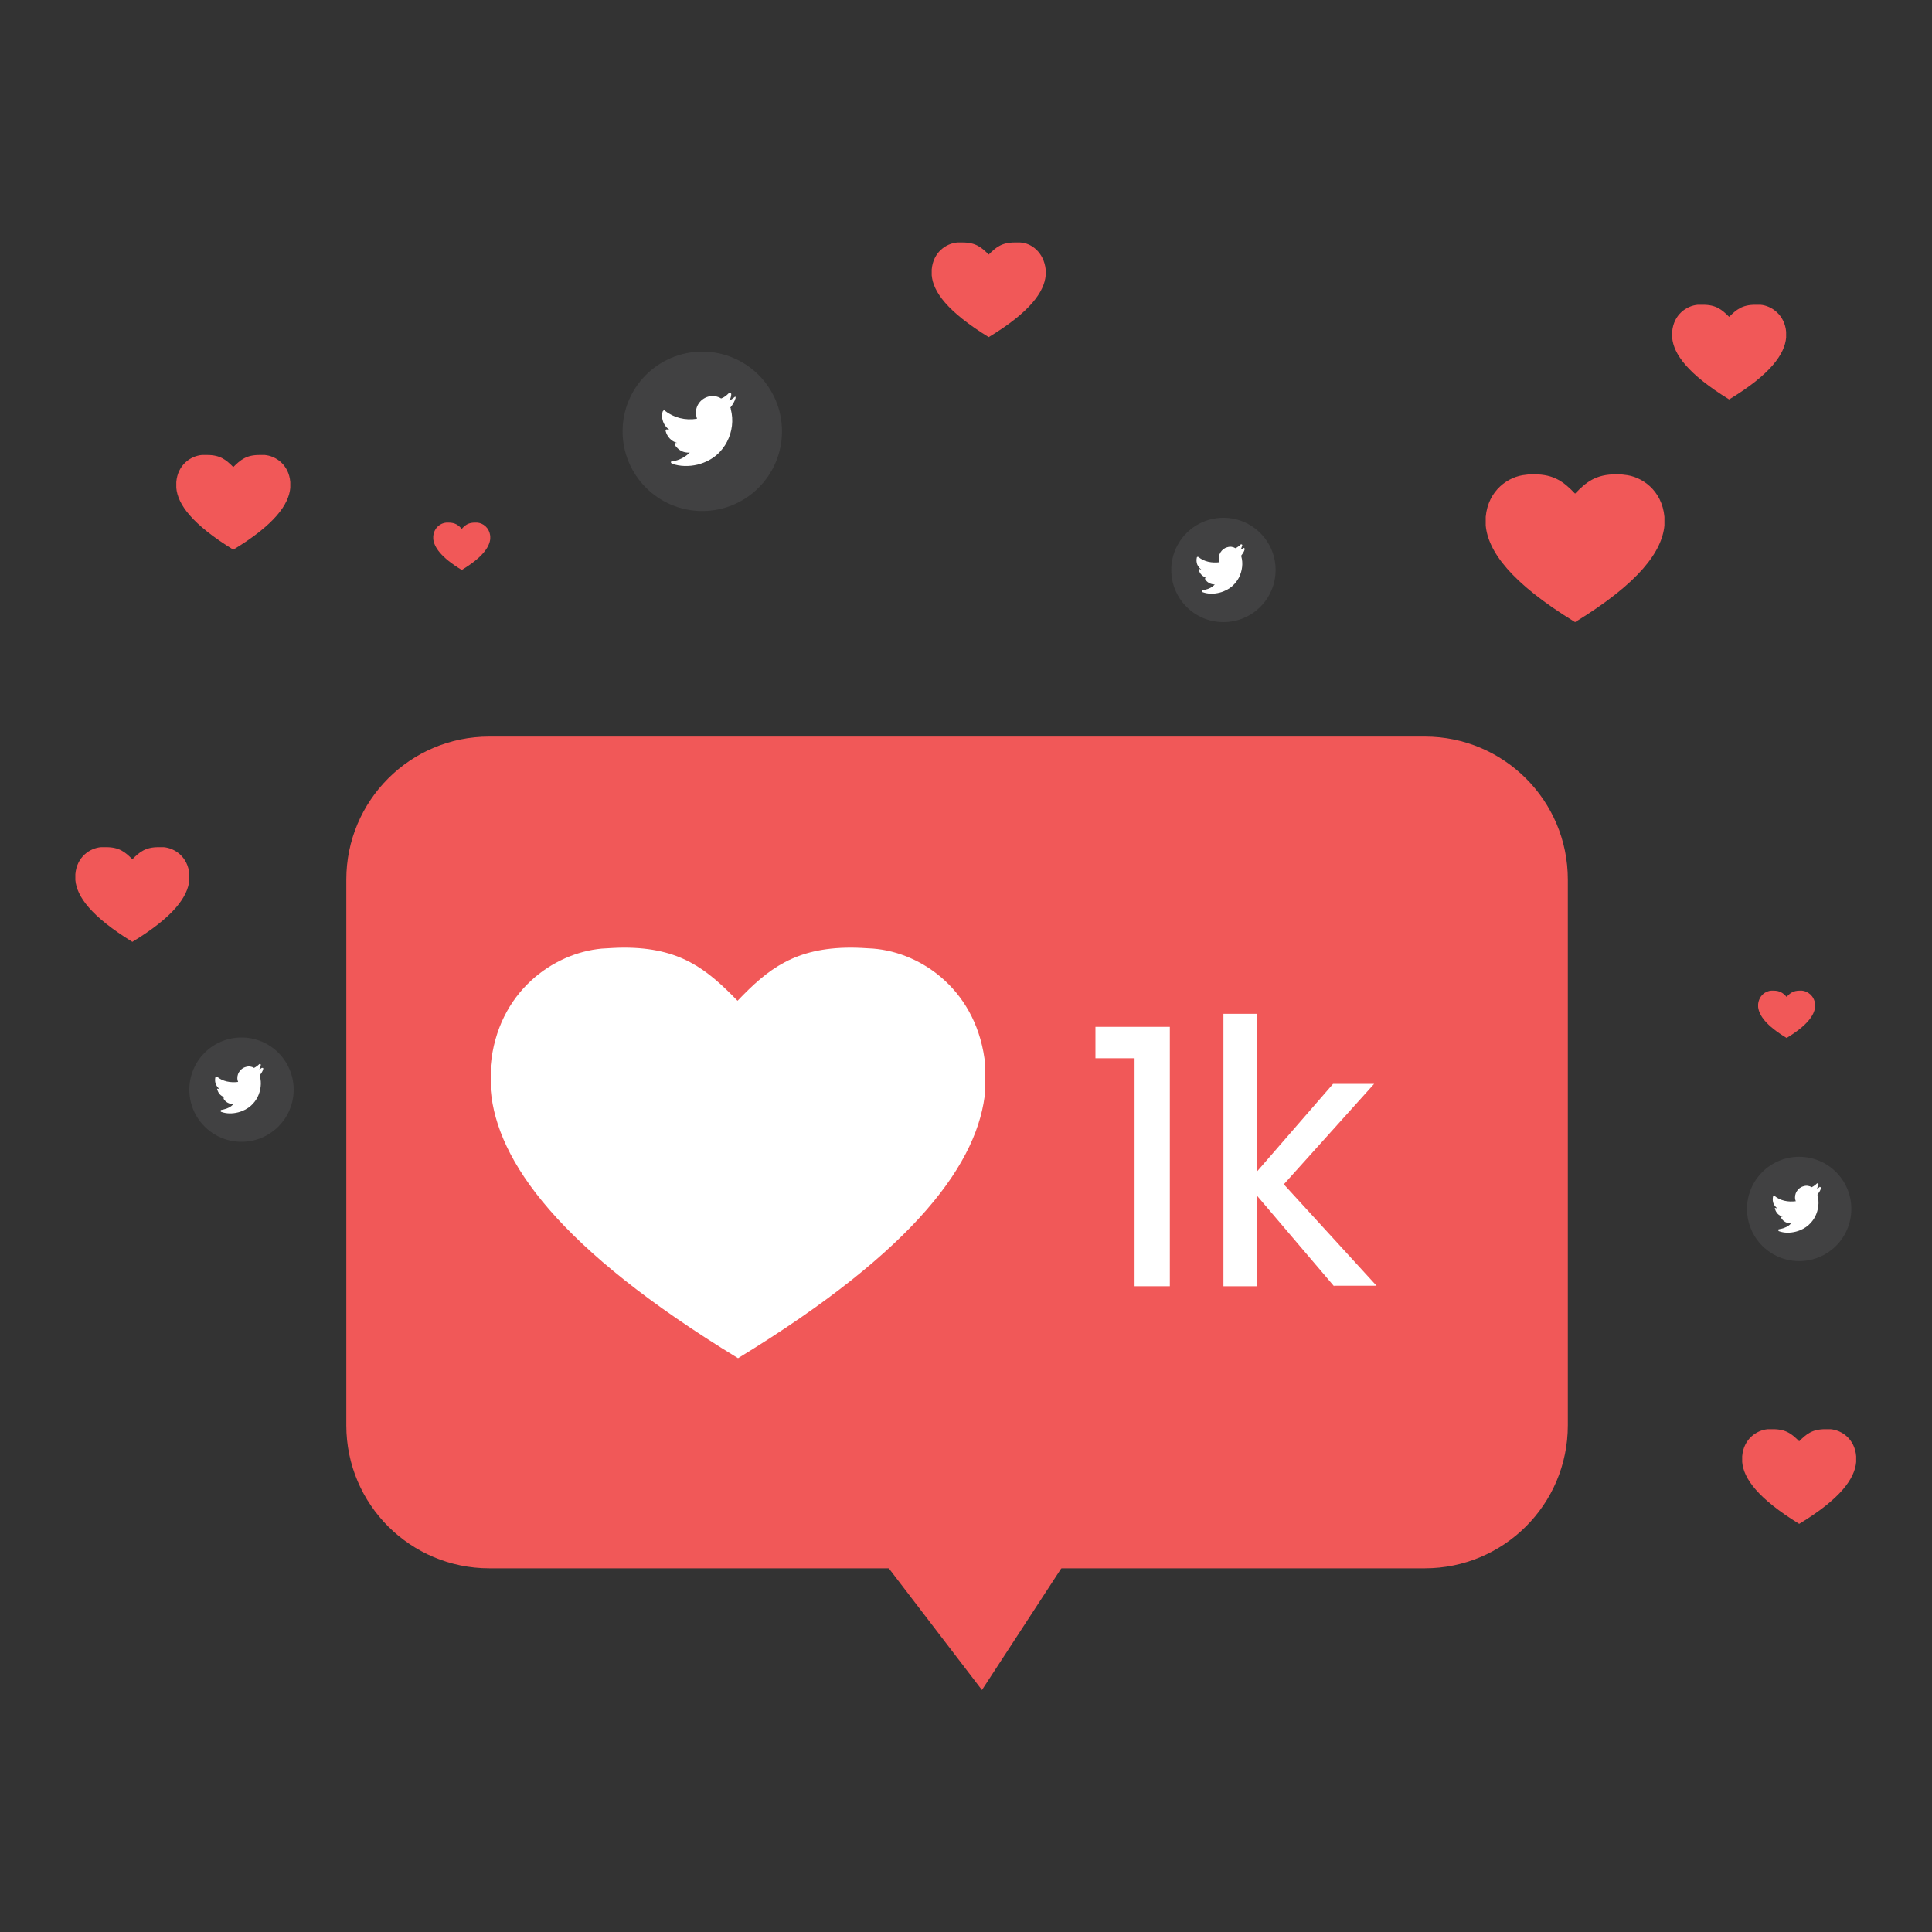 <?xml version="1.0" encoding="utf-8"?>
<!-- Generator: Adobe Illustrator 26.0.1, SVG Export Plug-In . SVG Version: 6.00 Build 0)  -->
<svg version="1.1" id="Layer_1" xmlns="http://www.w3.org/2000/svg" xmlns:xlink="http://www.w3.org/1999/xlink" x="0px" y="0px"
	 viewBox="0 0 400 400" style="enable-background:new 0 0 400 400;" xml:space="preserve">
<rect x="0" y="0" width="400" height="400" fill="#333333" stroke="none"/>
<style type="text/css">
	.st0{fill:#F15858;}
	.st1{fill:#FFFFFF;}
	.st2{fill:#414142;}
</style>
<path class="st0" d="M336.3,98.3c-0.6-0.1-1.2-0.1-1.7-0.1c-4.2,0-6.2,1.6-8.5,4c-2.3-2.4-4.3-4-8.5-4c-0.5,0-1.1,0-1.7,0.1
	c-3.6,0.3-7.8,3.2-8.3,8.7v1.8c0.5,5.3,5.1,11.8,18.5,20c13.4-8.2,18-14.7,18.5-20V107C344.1,101.5,339.9,98.6,336.3,98.3z"/>
<path class="st0" d="M54.8,94.2c-0.4,0-0.7,0-1.1,0c-2.7,0-3.9,1-5.4,2.5c-1.5-1.5-2.7-2.5-5.4-2.5c-0.3,0-0.7,0-1.1,0
	c-2.3,0.2-5,2-5.3,5.6v1.2c0.3,3.4,3.2,7.5,11.8,12.8c8.6-5.2,11.5-9.4,11.8-12.8v-1.2C59.8,96.2,57.1,94.4,54.8,94.2z"/>
<path class="st0" d="M98.8,108.2c-0.2,0-0.4,0-0.5,0c-1.3,0-2,0.5-2.7,1.3c-0.7-0.8-1.4-1.3-2.7-1.3c-0.2,0-0.3,0-0.5,0
	c-1.2,0.1-2.5,1-2.7,2.8v0.6c0.2,1.7,1.6,3.8,5.9,6.4c4.3-2.6,5.7-4.7,5.9-6.4V111C101.3,109.2,100,108.3,98.8,108.2z"/>
<path class="st0" d="M373.1,205.1c-0.2,0-0.4,0-0.5,0c-1.3,0-2,0.5-2.7,1.3c-0.7-0.8-1.4-1.3-2.7-1.3c-0.2,0-0.3,0-0.5,0
	c-1.2,0.1-2.5,1-2.7,2.8v0.6c0.2,1.7,1.6,3.8,5.9,6.4c4.3-2.6,5.7-4.7,5.9-6.4v-0.6C375.6,206.1,374.2,205.2,373.1,205.1z"/>
<path class="st0" d="M364.5,63.1c-0.4,0-0.7,0-1.1,0c-2.7,0-3.9,1-5.4,2.5c-1.5-1.5-2.7-2.5-5.4-2.5c-0.3,0-0.7,0-1.1,0
	c-2.3,0.2-5,2-5.3,5.6v1.2c0.3,3.4,3.2,7.5,11.8,12.8c8.6-5.2,11.5-9.4,11.8-12.8v-1.2C369.5,65.2,366.8,63.3,364.5,63.1z"/>
<path class="st0" d="M379,295.9c-0.4,0-0.7,0-1.1,0c-2.7,0-3.9,1-5.4,2.5c-1.5-1.5-2.7-2.5-5.4-2.5c-0.3,0-0.7,0-1.1,0
	c-2.3,0.2-5,2-5.3,5.6v1.2c0.3,3.4,3.2,7.5,11.8,12.8c8.6-5.2,11.5-9.4,11.8-12.8v-1.2C384,297.9,381.3,296.1,379,295.9z"/>
<path class="st0" d="M33.9,175.4c-0.4,0-0.7,0-1.1,0c-2.7,0-3.9,1-5.4,2.5c-1.5-1.5-2.7-2.5-5.4-2.5c-0.3,0-0.7,0-1.1,0
	c-2.3,0.2-5,2-5.3,5.6v1.2c0.3,3.4,3.2,7.5,11.8,12.8c8.6-5.2,11.5-9.4,11.8-12.8V181C38.9,177.4,36.2,175.6,33.9,175.4z"/>
<path class="st0" d="M211.2,50.2c-0.4,0-0.7,0-1.1,0c-2.7,0-3.9,1-5.4,2.5c-1.5-1.5-2.7-2.5-5.4-2.5c-0.3,0-0.7,0-1.1,0
	c-2.3,0.2-5,2-5.3,5.6v1.2c0.3,3.4,3.2,7.5,11.8,12.8c8.6-5.2,11.5-9.4,11.8-12.8v-1.2C216.1,52.2,213.5,50.3,211.2,50.2z"/>
<g>
	<path class="st0" d="M295,324.7H101.3c-16.3,0-29.6-13.2-29.6-29.6v-113c0-16.3,13.2-29.6,29.6-29.6H295
		c16.3,0,29.6,13.2,29.6,29.6v113C324.6,311.5,311.3,324.7,295,324.7z"/>
	<polygon class="st0" points="176.9,315.4 203.3,349.9 225.8,315.4 	"/>
	<path class="st1" d="M180.8,196.4c-1.6-0.1-3.2-0.2-4.6-0.2c-11.6,0-17.2,4.4-23.5,11c-6.4-6.6-11.9-11-23.5-11
		c-1.4,0-3,0.1-4.6,0.2c-10,0.9-21.6,8.9-23,24.2v5.1c1.3,14.7,14,32.8,51.2,55.5c37.2-22.7,49.9-40.8,51.2-55.5v-5.1
		C202.5,205.2,190.9,197.2,180.8,196.4z"/>
	<g>
		<path class="st1" d="M226.8,219.1v-6.5h15.4v53.7h-7.3v-47.2H226.8z"/>
		<path class="st1" d="M276.2,266.3l-16-18.8v18.8h-6.9v-56.4h6.9v32.7l15.8-18.2h8.5l-18.7,20.8l19.2,21H276.2z"/>
	</g>
</g>
<g>
	<circle class="st2" cx="145.4" cy="89.3" r="16.5"/>
	<g id="XMLID_00000123421788261822498030000001159146064909453244_">
		<path id="XMLID_00000037686358367642685730000001531749137240352900_" class="st1" d="M151.7,82.5c-0.2,0.2-0.5,0.3-0.7,0.5
			c0.2-0.4,0.4-0.9,0.4-1.4c0-0.1-0.1-0.2-0.2-0.3c-0.1,0-0.2,0-0.3,0.1c-0.5,0.5-1,0.9-1.6,1.1c-0.8-0.5-1.7-0.6-2.6-0.4
			c-1.9,0.5-3,2.4-2.5,4.2c0,0.1,0.1,0.3,0.1,0.4c-2.4,0.4-4.8-0.2-6.7-1.7c-0.1-0.1-0.2-0.1-0.2,0c-0.1,0-0.1,0.1-0.2,0.2
			c-0.2,0.6-0.2,1.2,0,1.8c0.2,0.8,0.7,1.5,1.4,2c-0.2,0-0.3,0-0.5-0.1c-0.1,0-0.2,0-0.2,0.1c-0.1,0.1-0.1,0.2-0.1,0.2c0,0,0,0,0,0
			c0.3,1.2,1.2,2.2,2.4,2.5c-0.1,0-0.2,0-0.3,0c-0.1,0-0.2,0.1-0.2,0.1c0,0.1,0,0.2,0,0.3c0.7,1.1,1.8,1.7,3.1,1.6
			c-0.8,0.8-1.8,1.4-3,1.7c-0.2,0.1-0.5,0.1-0.7,0.1c-0.1,0-0.2,0.1-0.2,0.2c0,0.1,0.1,0.2,0.2,0.3c1.7,0.6,3.6,0.6,5.3,0.2
			c3.5-0.9,5.2-3,6.1-4.7c1.1-2.1,1.4-4.5,0.8-6.8c0-0.1,0-0.2-0.1-0.3c0.5-0.6,0.9-1.3,1.1-2c0-0.1,0-0.2-0.1-0.3
			C151.9,82.4,151.8,82.4,151.7,82.5z"/>
	</g>
</g>
<g>
	<circle class="st2" cx="253.3" cy="118" r="10.8"/>
	<g id="XMLID_00000111168421718274384000000018445736950388601219_">
		<path id="XMLID_00000057124205097809388580000006334635166283314322_" class="st1" d="M257.4,113.5c-0.1,0.1-0.3,0.2-0.5,0.3
			c0.1-0.3,0.2-0.6,0.3-0.9c0-0.1,0-0.1-0.1-0.2c-0.1,0-0.1,0-0.2,0c-0.3,0.3-0.7,0.6-1.1,0.8c-0.5-0.3-1.1-0.4-1.7-0.2
			c-1.2,0.3-2,1.6-1.7,2.8c0,0.1,0.1,0.2,0.1,0.3c-1.6,0.2-3.2-0.1-4.4-1.1c0,0-0.1,0-0.2,0c-0.1,0-0.1,0.1-0.1,0.1
			c-0.1,0.4-0.1,0.8,0,1.2c0.1,0.5,0.5,1,0.9,1.3c-0.1,0-0.2,0-0.3-0.1c-0.1,0-0.1,0-0.2,0c0,0-0.1,0.1,0,0.2c0,0,0,0,0,0
			c0.2,0.8,0.8,1.4,1.6,1.6c-0.1,0-0.1,0-0.2,0c-0.1,0-0.1,0-0.1,0.1c0,0.1,0,0.1,0,0.2c0.4,0.7,1.2,1.1,2,1.1
			c-0.5,0.6-1.2,0.9-2,1.1c-0.2,0-0.3,0.1-0.5,0.1c-0.1,0-0.1,0.1-0.1,0.2c0,0.1,0,0.2,0.1,0.2c1.1,0.4,2.3,0.4,3.5,0.1
			c2.3-0.6,3.4-2,4-3.1c0.7-1.4,0.9-3,0.5-4.4c0-0.1,0-0.1,0-0.2c0.3-0.4,0.6-0.8,0.7-1.3c0-0.1,0-0.2-0.1-0.2
			C257.5,113.4,257.4,113.4,257.4,113.5z"/>
	</g>
</g>
<g>
	<circle class="st2" cx="372.5" cy="250.3" r="10.8"/>
	<g id="XMLID_00000132794869135800869500000010601981343055097218_">
		<path id="XMLID_00000069380568132840389540000012834147522780008126_" class="st1" d="M376.7,245.8c-0.1,0.1-0.3,0.2-0.5,0.3
			c0.1-0.3,0.2-0.6,0.3-0.9c0-0.1,0-0.1-0.1-0.2c-0.1,0-0.1,0-0.2,0c-0.3,0.3-0.7,0.6-1.1,0.8c-0.5-0.3-1.1-0.4-1.7-0.2
			c-1.2,0.3-2,1.6-1.7,2.8c0,0.1,0.1,0.2,0.1,0.3c-1.6,0.2-3.2-0.1-4.4-1.1c0,0-0.1,0-0.2,0c-0.1,0-0.1,0.1-0.1,0.1
			c-0.1,0.4-0.1,0.8,0,1.2c0.1,0.5,0.5,1,0.9,1.3c-0.1,0-0.2,0-0.3-0.1c-0.1,0-0.1,0-0.2,0c0,0-0.1,0.1,0,0.2c0,0,0,0,0,0
			c0.2,0.8,0.8,1.4,1.6,1.6c-0.1,0-0.1,0-0.2,0c-0.1,0-0.1,0-0.1,0.1c0,0.1,0,0.1,0,0.2c0.4,0.7,1.2,1.1,2,1.1
			c-0.5,0.6-1.2,0.9-2,1.1c-0.2,0-0.3,0.1-0.5,0.1c-0.1,0-0.1,0.1-0.1,0.2c0,0.1,0,0.2,0.1,0.2c1.1,0.4,2.3,0.4,3.5,0.1
			c2.3-0.6,3.4-2,4-3.1c0.7-1.4,0.9-3,0.5-4.4c0-0.1,0-0.1,0-0.2c0.3-0.4,0.6-0.8,0.7-1.3c0-0.1,0-0.2-0.1-0.2
			C376.8,245.7,376.7,245.7,376.7,245.8z"/>
	</g>
</g>
<g>
	<circle class="st2" cx="50" cy="225.6" r="10.8"/>
	<g id="XMLID_00000106828669457549931240000006036860081279564439_">
		<path id="XMLID_00000060026051014385601010000014137138525996617649_" class="st1" d="M54.2,221.1c-0.1,0.1-0.3,0.2-0.5,0.3
			c0.1-0.3,0.2-0.6,0.3-0.9c0-0.1,0-0.1-0.1-0.2c-0.1,0-0.1,0-0.2,0c-0.3,0.3-0.7,0.6-1.1,0.8c-0.5-0.3-1.1-0.4-1.7-0.2
			c-1.2,0.3-2,1.6-1.7,2.8c0,0.1,0.1,0.2,0.1,0.3c-1.6,0.2-3.2-0.1-4.4-1.1c0,0-0.1,0-0.2,0c-0.1,0-0.1,0.1-0.1,0.1
			c-0.1,0.4-0.1,0.8,0,1.2c0.1,0.5,0.5,1,0.9,1.3c-0.1,0-0.2,0-0.3-0.1c-0.1,0-0.1,0-0.2,0c0,0-0.1,0.1,0,0.2c0,0,0,0,0,0
			c0.2,0.8,0.8,1.4,1.6,1.6c-0.1,0-0.1,0-0.2,0c-0.1,0-0.1,0-0.1,0.1c0,0.1,0,0.1,0,0.2c0.4,0.7,1.2,1.1,2,1.1
			c-0.5,0.6-1.2,0.9-2,1.1c-0.2,0-0.3,0.1-0.5,0.1c-0.1,0-0.1,0.1-0.1,0.2c0,0.1,0,0.2,0.1,0.2c1.1,0.4,2.3,0.4,3.5,0.1
			c2.3-0.6,3.4-2,4-3.1c0.7-1.4,0.9-3,0.5-4.4c0-0.1,0-0.1,0-0.2c0.3-0.4,0.6-0.8,0.7-1.3c0-0.1,0-0.2-0.1-0.2
			C54.3,221.1,54.2,221.1,54.2,221.1z"/>
	</g>
</g>
</svg>
